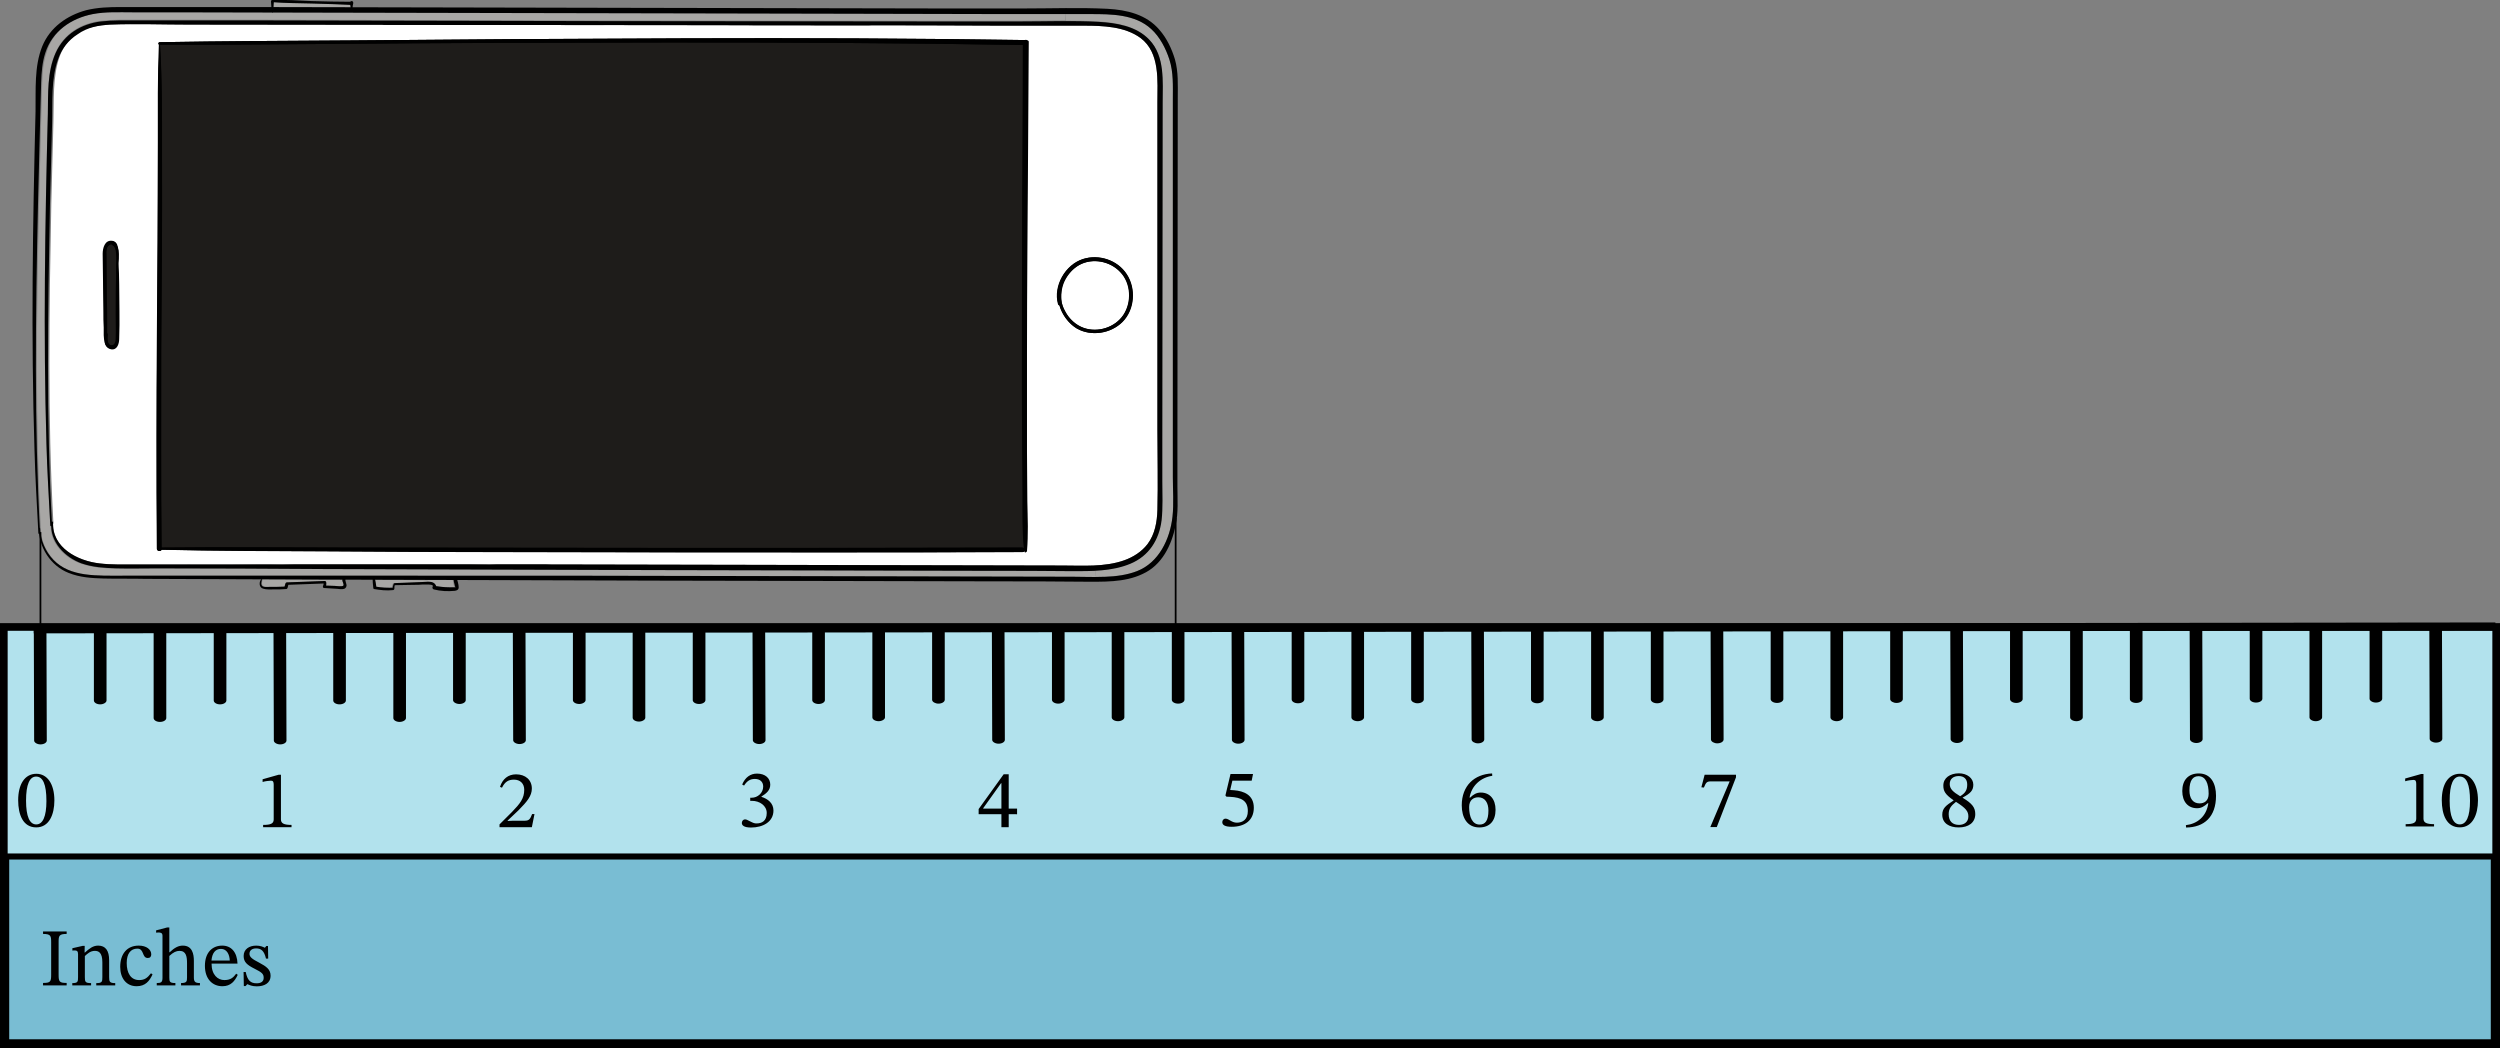<?xml version="1.0" encoding="UTF-8" standalone="no"?>
<svg
   xmlns:dc="http://purl.org/dc/elements/1.1/"
   xmlns:cc="http://creativecommons.org/ns#"
   xmlns:rdf="http://www.w3.org/1999/02/22-rdf-syntax-ns#"
   xmlns:svg="http://www.w3.org/2000/svg"
   xmlns="http://www.w3.org/2000/svg"
   xmlns:sodipodi="http://sodipodi.sourceforge.net/DTD/sodipodi-0.dtd"
   xmlns:inkscape="http://www.inkscape.org/namespaces/inkscape"
   width="453.045"
   height="189.99"
   viewBox="0 0 339.783 142.492"
   class="displayed_equation"
   version="1.1"
   id="svg87"
   sodipodi:docname="1.svg">
  <rect x="0" y="0" width="339.783" height="142.492" fill="#808080" stroke="none"/>
  <sodipodi:namedview
     pagecolor="#ffffff"
     bordercolor="#666666"
     borderopacity="1"
     objecttolerance="10"
     gridtolerance="10"
     guidetolerance="10"
     inkscape:pageopacity="0"
     inkscape:pageshadow="2"
     inkscape:window-width="640"
     inkscape:window-height="480"
     id="namedview89" />
  <defs
     id="defs17">
    <clipPath
       id="svg370194136847tikz_00001a">
      <path
         d="M 15.734,100 H 355.707 v 58.223 H 15.734 Z m 0,0"
         id="path2" />
    </clipPath>
    <clipPath
       id="svg370194136847tikz_00001b">
      <path
         d="m 16,100 h 339.707 v 33 H 16 Z m 0,0"
         id="path5" />
    </clipPath>
    <clipPath
       id="svg370194136847tikz_00001c">
      <path
         d="m 52,15.73 h 2 V 18 h -2 z m 0,0"
         id="path8" />
    </clipPath>
    <clipPath
       id="svg370194136847tikz_00001d">
      <path
         d="M 52,15.73 H 64 V 17 H 52 Z m 0,0"
         id="path11" />
    </clipPath>
    <clipPath
       id="svg370194136847tikz_00001e">
      <path
         d="m 63,15.73 h 1 V 18 h -1 z m 0,0"
         id="path14" />
    </clipPath>
  </defs>
  <path
     d="M 0.626,141.875 H 339.157 V 85.316 H 0.626 Z m 0,0"
     fill="#79bdd3"
     id="path19" />
  <g
     clip-path="url(#svg370194136847tikz_00001a)"
     id="g23"
     transform="translate(-15.831,-15.73)">
    <path
       d="M 164.57,163.545 H 3549.883 V 729.131 H 164.57 Z m 0,0"
       transform="matrix(0.1,0,0,-0.1,0,173.96)"
       fill="none"
       stroke-width="12.52"
       stroke="#000000"
       stroke-miterlimit="10"
       id="path21" />
  </g>
  <path
     d="M 0.626,116.41 H 339.157 V 85.316 H 0.626 Z m 0,0"
     fill="#b2e2ed"
     id="path25" />
  <g
     clip-path="url(#svg370194136847tikz_00001b)"
     id="g29"
     transform="translate(-15.831,-15.73)">
    <path
       d="M 164.57,418.194 H 3549.883 v 310.938 H 164.57 Z m 0,0"
       transform="matrix(0.1,0,0,-0.1,0,173.96)"
       fill="none"
       stroke-width="8.28"
       stroke="#000000"
       stroke-miterlimit="10"
       id="path27" />
  </g>
  <path
     d="m 323.774,84.742 v 10.223 c 0,0.285 -0.383,0.523 -0.859,0.523 -0.43,0 -0.859,-0.238 -0.859,-0.523 v -10.223 z m 8.121,0 0.047,15.668 c 0,0.289 -0.383,0.523 -0.859,0.523 -0.43,0 -0.859,-0.234 -0.859,-0.523 l -0.047,-15.668 z m -32.578,0.047 0.047,15.668 c 0,0.285 -0.383,0.527 -0.855,0.527 -0.434,0 -0.863,-0.242 -0.863,-0.527 l -0.047,-15.668 z m 8.168,-0.047 v 10.223 c 0,0.285 -0.383,0.523 -0.859,0.523 -0.477,0 -0.859,-0.238 -0.859,-0.523 v -10.223 z m -16.289,0.047 v 10.223 c 0,0.289 -0.383,0.527 -0.859,0.527 -0.477,0 -0.859,-0.238 -0.859,-0.527 v -10.223 z m -16.289,0 v 10.223 c 0,0.289 -0.43,0.527 -0.859,0.527 -0.477,0 -0.859,-0.238 -0.859,-0.527 v -10.223 z m -16.289,0 v 10.223 c 0,0.289 -0.379,0.527 -0.859,0.527 -0.43,0 -0.859,-0.238 -0.859,-0.527 v -10.223 z m 8.168,0 0.051,15.668 c 0,0.285 -0.383,0.527 -0.859,0.527 -0.43,0 -0.863,-0.242 -0.863,-0.527 l -0.047,-15.668 z m -32.574,0.051 0.047,15.664 c 0,0.289 -0.383,0.527 -0.859,0.527 -0.43,0 -0.859,-0.238 -0.859,-0.527 l -0.051,-15.664 z m 8.168,-0.051 v 10.223 c 0,0.289 -0.383,0.527 -0.859,0.527 -0.48,0 -0.863,-0.238 -0.863,-0.527 v -10.223 z m -16.289,0.051 v 10.219 c 0,0.289 -0.383,0.527 -0.859,0.527 -0.48,0 -0.863,-0.238 -0.863,-0.527 v -10.219 z m -16.289,0 v 10.219 c 0,0.289 -0.43,0.527 -0.859,0.527 -0.48,0 -0.859,-0.238 -0.859,-0.527 v -10.219 z m -16.289,0 v 10.219 c 0,0.289 -0.383,0.527 -0.859,0.527 -0.43,0 -0.859,-0.238 -0.859,-0.527 v -10.219 z m 8.168,0 0.047,15.664 c 0,0.289 -0.379,0.527 -0.859,0.527 -0.43,0 -0.859,-0.238 -0.859,-0.527 l -0.047,-15.664 z m -32.578,0.047 0.047,15.668 c 0,0.285 -0.383,0.523 -0.859,0.523 -0.43,0 -0.859,-0.238 -0.859,-0.523 l -0.047,-15.668 z m 8.168,-0.047 v 10.219 c 0,0.289 -0.379,0.527 -0.859,0.527 -0.477,0 -0.859,-0.238 -0.859,-0.527 v -10.219 z m -16.289,0.047 v 10.219 c 0,0.289 -0.383,0.527 -0.859,0.527 -0.477,0 -0.859,-0.238 -0.859,-0.527 v -10.219 z m -8.168,0 v 12.609 c 0,0.285 -0.43,0.523 -0.859,0.523 -0.477,0 -0.859,-0.238 -0.859,-0.523 v -12.609 z m 32.578,0 v 12.609 c 0,0.285 -0.43,0.523 -0.859,0.523 -0.477,0 -0.859,-0.238 -0.859,-0.523 v -12.609 z m 32.578,0 v 12.609 c 0,0.285 -0.43,0.523 -0.859,0.523 -0.48,0 -0.859,-0.238 -0.859,-0.523 v -12.609 z m 32.531,0 v 12.609 c 0,0.285 -0.434,0.523 -0.863,0.523 -0.477,0 -0.859,-0.238 -0.859,-0.523 v -12.609 z m 32.574,0 v 12.609 c 0,0.285 -0.43,0.523 -0.859,0.523 -0.477,0 -0.859,-0.238 -0.859,-0.523 v -12.609 z m 32.531,0 v 12.609 c 0,0.285 -0.43,0.523 -0.859,0.523 -0.477,0 -0.859,-0.238 -0.859,-0.523 v -12.609 z m -170.914,0 v 10.219 c 0,0.289 -0.43,0.527 -0.859,0.527 -0.477,0 -0.859,-0.238 -0.859,-0.527 v -10.219 z m -16.289,0 v 10.219 c 0,0.289 -0.383,0.527 -0.859,0.527 -0.43,0 -0.859,-0.238 -0.859,-0.527 v -10.219 z m 8.121,0 0.047,15.668 c 0,0.285 -0.383,0.523 -0.855,0.523 -0.434,0 -0.863,-0.238 -0.863,-0.523 l -0.047,-15.668 z m -32.531,0.047 0.051,15.668 c 0,0.285 -0.383,0.523 -0.859,0.523 -0.43,0 -0.863,-0.238 -0.863,-0.523 l -0.047,-15.668 z m 16.289,-0.047 v 12.609 c 0,0.285 -0.43,0.523 -0.859,0.523 -0.477,0 -0.859,-0.238 -0.859,-0.523 v -12.609 z m -8.168,0.047 v 10.223 c 0,0.285 -0.383,0.523 -0.855,0.523 -0.48,0 -0.863,-0.238 -0.863,-0.523 v -10.223 z m -16.238,0 v 10.223 c 0,0.285 -0.383,0.523 -0.863,0.523 -0.477,0 -0.859,-0.238 -0.859,-0.523 v -10.223 z m -8.172,0 v 12.609 c 0,0.289 -0.43,0.527 -0.859,0.527 -0.477,0 -0.859,-0.238 -0.859,-0.527 v -12.609 z m -8.117,0 v 10.223 c 0,0.285 -0.43,0.523 -0.859,0.523 -0.48,0 -0.863,-0.238 -0.863,-0.523 v -10.223 z m -16.289,0 v 10.223 c 0,0.285 -0.383,0.523 -0.859,0.523 -0.43,0 -0.863,-0.238 -0.863,-0.523 v -10.223 z m 8.121,0 0.047,15.668 c 0,0.285 -0.383,0.523 -0.859,0.523 -0.43,0 -0.859,-0.238 -0.859,-0.523 l -0.051,-15.668 z m -32.531,0.047 0.047,15.668 c 0,0.285 -0.379,0.523 -0.859,0.523 -0.43,0 -0.859,-0.238 -0.859,-0.523 l -0.047,-15.668 z m -32.578,0 0.047,15.668 c 0,0.285 -0.383,0.523 -0.859,0.523 -0.43,0 -0.859,-0.238 -0.859,-0.523 l -0.047,-15.668 z m 48.867,0 v 12.609 c 0,0.289 -0.43,0.527 -0.859,0.527 -0.48,0 -0.859,-0.238 -0.859,-0.527 v -12.609 z m -8.168,0 v 10.223 c 0,0.285 -0.383,0.527 -0.859,0.527 -0.48,0 -0.859,-0.242 -0.859,-0.527 v -10.223 z m -16.242,0 v 10.223 c 0,0.285 -0.383,0.527 -0.859,0.527 -0.477,0 -0.859,-0.242 -0.859,-0.527 v -10.223 z m -8.168,0 v 12.609 c 0,0.289 -0.383,0.527 -0.859,0.527 -0.477,0 -0.859,-0.238 -0.859,-0.527 v -12.609 z m -8.121,0 v 10.223 c 0,0.285 -0.43,0.527 -0.859,0.527 -0.477,0 -0.859,-0.242 -0.859,-0.527 v -10.223 z m 0,0"
     id="path31" />
  <path
     d="M 4.591,85.027 339.157,84.598 v 1.098 L 4.591,86.082 Z M 52.263,3.25 c -0.336,0.094 -0.621,0.285 -0.766,0.574 -0.145,0 -0.285,0 -0.43,0 -1.816,0.047 -3.582,0.145 -5.398,0.188 -0.906,-0.043 -1.859,-0.043 -2.723,-0.043 -0.379,0 -0.762,0.141 -1.004,0.43 -1.957,0.094 -3.867,0.188 -5.828,0.285 -1.145,-0.047 -2.289,-0.047 -3.387,-0.047 -0.098,-0.051 -0.238,-0.051 -0.383,-0.051 -2.055,-0.047 -4.016,0.051 -6.07,0.145 -1,0.047 -2.004,0.047 -3.008,0.047 -0.285,-0.285 -0.621,-0.477 -1.051,-0.57 -0.523,-0.051 -1.004,0.094 -1.383,0.43 -0.098,0.047 -0.145,0.047 -0.195,0.094 -0.094,0 -0.238,0 -0.332,0 -1.383,0 -1.578,1.957 -0.527,2.391 0,0.141 0.047,0.238 0.047,0.379 0,0.098 0.051,0.191 0.051,0.242 0.047,0.332 0,-0.051 0,-0.051 0.047,0.145 0.047,0.477 0.047,0.668 0.047,0.383 0.047,0.812 0.047,1.195 0,0.047 0,0.047 0,0.098 -0.094,0.285 -0.094,0.621 0,0.906 0,0.859 -0.047,1.672 -0.047,2.531 -0.047,3.246 -0.191,6.543 -0.285,9.793 0,0.094 0,0.238 0,0.332 -0.145,1.242 -0.242,2.535 -0.289,3.773 -0.094,2.152 -0.191,4.301 -0.238,6.453 -0.094,4.344 0,8.691 0.047,13.039 0,1.195 0.051,2.387 0.098,3.582 0,0.621 0.047,1.195 0.094,1.816 0.047,0.668 -0.047,1.336 0.242,1.957 0.094,0.191 0.188,0.383 0.332,0.574 -0.047,1.242 -0.098,2.484 -0.098,3.773 -0.047,0.145 -0.094,0.332 -0.141,0.523 -0.094,0.48 -0.145,0.91 -0.191,1.387 -0.145,1.387 -0.145,2.816 -0.145,4.203 0.047,2.965 -0.094,5.922 0.383,8.836 0,0.098 0.047,0.191 0.094,0.289 0,0.094 -0.047,0.141 -0.047,0.141 -0.047,0.145 -0.094,0.336 -0.141,0.48 -0.191,0.668 0.094,1.527 0.762,1.859 0.527,0.289 1.051,0.289 1.672,0.289 0.574,0 1.102,0 1.676,0 0.141,0 0.332,0 0.473,0 0.098,0.094 0.195,0.145 0.289,0.191 0.43,0.191 0.812,0.332 1.289,0.289 0.145,0 0.336,-0.051 0.477,-0.051 0.051,0 0.051,0 0.051,0 0.141,0 0.285,0 0.336,0 0.617,0 1.242,0 1.812,0 1.242,0 2.484,0 3.68,0.051 2.102,0.043 4.156,0.094 6.207,0 0.668,0.043 1.34,0.094 2.008,0.141 2.387,0.145 4.727,0.285 7.164,0.383 4.73,0.145 9.508,0 14.238,-0.285 1.289,-0.098 2.578,-0.145 3.867,-0.195 0.238,0 0.527,0 0.762,-0.043 0.051,0 0.098,0 0.145,0 0.859,0.094 1.723,0.238 2.535,0.238 0.379,0 0.809,0.047 1.191,0 0.383,-0.098 0.48,-0.098 0.285,-0.051 0.098,0 0.195,0 0.289,0 0.191,0 0.336,0 0.523,0 0.719,0 1.48,0 2.199,0 0.715,-0.047 1.574,-0.238 2.34,-0.383 0.145,-0.047 0.238,-0.047 0.383,-0.094 0.332,0 0.715,-0.047 1.051,-0.098 0.145,0.098 0.379,0.191 0.574,0.191 0.574,0.145 1.191,0.051 1.812,0.051 1.434,0 2.773,-0.098 4.16,-0.242 0.141,0.051 0.332,0.098 0.523,0.098 0.379,0 0.812,0.094 1.387,0.145 0.57,0.047 1.098,0 1.672,0 0.285,0 0.57,0 0.855,0 0.289,0.094 0.574,0.094 0.91,0 0.047,0 0.094,0 0.145,0 0.141,0 0.234,0 0.379,0 0.051,0 0.098,0 0.191,0 0.289,0 0.527,0 0.812,0 0.145,0 0.289,0 0.43,-0.051 0.43,-0.047 0.812,-0.047 1.242,-0.094 0.668,-0.047 1.336,-0.098 1.961,-0.098 0.094,0.051 0.188,0.098 0.332,0.098 0.621,0.094 1.148,0 1.766,0 0.625,0 1.293,0 1.914,0 0.621,0 1.242,0 1.816,0 0.141,0.094 0.285,0.145 0.426,0.238 0.336,0.094 0.672,0.094 1.004,0.094 0.238,0 0.48,-0.043 0.719,-0.094 0.145,-0.047 0.191,-0.047 0.191,-0.047 0.332,-0.047 0.715,0 1,0 0.383,0 0.766,0 1.148,-0.047 0.953,-0.051 1.863,-0.051 2.723,-0.242 0.574,0.098 1.195,0.098 1.766,0.145 1.055,0.098 2.152,0.145 3.156,0.145 0.859,0 1.715,0 2.531,0 0.191,0.047 0.383,0.098 0.57,0.098 0.238,-0.051 0.527,-0.051 0.766,-0.098 0.574,0 1.145,0 1.719,-0.047 1.625,0 3.199,0.188 4.824,0.188 1.293,0 2.531,0 3.773,-0.043 1.051,-0.051 2.105,-0.051 3.105,-0.195 1.77,-0.047 3.488,-0.047 5.254,-0.141 0.098,0 0.191,0.047 0.289,0.047 0.094,0 0.191,0 0.238,0 1.195,0 2.387,0.145 3.535,-0.047 0.191,-0.051 0.336,-0.098 0.523,-0.238 0.383,-0.051 0.812,-0.051 1.195,-0.098 0.812,-0.047 1.48,-0.621 1.48,-1.48 0,-0.812 -0.668,-1.527 -1.48,-1.48 -0.047,0 -0.047,0 -0.098,0 0.051,-0.191 0.051,-0.383 0.051,-0.574 0.285,-0.191 0.523,-0.477 0.621,-0.906 0.332,-1.816 0.57,-3.68 0.668,-5.59 0.047,-0.859 0.047,-1.672 0.094,-2.531 0,-0.047 0.098,-0.574 0.051,-0.621 0,0.047 -0.051,0.383 0,0.047 0.047,-0.191 0.047,-0.332 0.047,-0.523 0.047,-0.527 -0.047,-1.102 -0.336,-1.578 0,-0.047 -0.047,-0.047 -0.047,-0.094 0.047,-0.766 0.047,-1.48 0.094,-2.246 0.051,-2.199 0.098,-4.441 0.098,-6.641 0,-0.332 0.047,-0.668 0.047,-0.953 0,-0.098 0,-0.145 0,-0.242 0,-0.617 0,-1.242 0,-1.812 0.098,-6.926 1.051,-13.805 1.34,-20.73 0.047,-1.004 0.094,-2.055 0.094,-3.059 0,-0.098 0,-0.238 0,-0.383 v -0.094 c 0.094,-0.289 0.094,-0.574 0.094,-0.859 -0.047,-0.719 -0.332,-1.34 -0.855,-1.816 -0.289,-0.285 -0.672,-0.43 -1.004,-0.477 0.047,-1.004 0.094,-2.008 0.141,-3.012 0.047,-1.719 0.047,-3.438 0.098,-5.16 0.047,-1.859 0.094,-3.676 -0.145,-5.492 0,-0.141 -0.047,-0.285 -0.047,-0.43 v -0.047 c 0.477,-0.191 0.859,-0.668 0.957,-1.195 0.094,-0.715 -0.336,-1.383 -1.055,-1.574 -0.43,-0.145 -0.859,-0.191 -1.289,-0.191 -0.383,-0.242 -0.812,-0.336 -1.289,-0.383 -0.047,0 -0.098,0 -0.191,-0.047 -0.191,-0.051 -0.43,-0.051 -0.621,-0.098 -0.383,-0.047 -0.812,-0.047 -1.191,0.098 -0.148,0.047 -0.289,0.094 -0.383,0.145 -0.098,0 -0.191,-0.051 -0.289,-0.051 -0.383,0 -0.812,0 -1.191,0 -0.625,0 -1.242,-0.047 -1.816,-0.047 -2.82,-0.047 -5.684,0 -8.504,0 -0.285,0 -0.523,0.098 -0.762,0.238 -1.719,-0.098 -3.395,-0.141 -5.113,-0.191 -0.285,-0.332 -0.766,-0.574 -1.242,-0.574 -0.766,0.051 -1.527,0.051 -2.293,0 -0.285,-0.047 -0.57,-0.047 -0.859,-0.047 -0.715,0 -1.434,-0.047 -2.148,-0.047 -1.719,0 -3.344,0.047 -5.062,0.047 -0.527,0 -1.055,0 -1.578,0 -1.289,-0.047 -2.531,-0.094 -3.773,-0.141 -0.191,0 -0.383,0.047 -0.523,0.094 -0.859,-0.047 -1.816,-0.047 -2.582,0.285 -0.332,0.145 -0.621,0.336 -0.859,0.621 -0.145,0 -0.289,0 -0.43,0 -0.191,0 -0.336,0 -0.527,0 -2.055,-0.145 -4.059,-0.238 -6.113,-0.332 -2.867,-0.145 -5.781,-0.191 -8.598,-0.191 -0.145,-0.098 -0.285,-0.191 -0.43,-0.238 -1.004,-0.289 -2.246,-0.051 -3.25,0 -0.812,0.047 -1.625,0.094 -2.484,0.094 C 71.704,3.395 67.165,3.25 62.677,3.203 c -1.816,0 -3.535,-0.047 -5.301,-0.145 -0.91,-0.047 -1.77,-0.047 -2.676,-0.094 -1.004,0.238 -1.723,0.141 -2.438,0.285 z M 21.692,4.445 c -0.098,0 -0.191,0 -0.289,0.047 0.289,-0.047 0.48,-0.047 0.289,-0.047 z M 140.681,70.461 c 0,-0.051 0,-0.098 -0.047,-0.145 0.094,0.191 0.047,0.191 0.047,0.145 z M 75.333,6.977 c 0.527,0 1.051,-0.051 1.578,-0.051 0.668,0.48 1.621,0.434 2.438,0.48 0.855,0.047 1.719,0.047 2.578,0.094 3.918,0.191 7.832,0.383 11.703,0.336 0.285,0 0.621,0 0.906,-0.047 0.289,0 0.574,0 0.859,0 3.25,0.094 6.547,0 9.746,-0.047 0.859,0 1.766,0 2.629,0 0.379,0 0.715,0 1.098,0 0.047,0 0.094,0 0.145,0 0.477,0.047 0.953,0.141 1.574,0.141 0.43,0 0.812,-0.191 1.051,-0.477 1.578,0.047 3.105,0.047 4.68,0.047 2.773,0.047 5.637,0.145 8.41,-0.145 0.188,0 0.336,-0.047 0.477,-0.094 1.051,0 2.055,0 3.059,0.047 2.242,0 4.441,-0.047 6.734,-0.191 0.617,0.051 1.289,0.051 1.91,0.098 0.383,0.047 0.766,0.047 1.148,0.094 0,1.004 -0.145,1.961 -0.242,2.961 0,0.051 0,0.051 0,0.051 0,0.047 0,0.094 0,0.191 0,0.141 -0.047,0.285 -0.047,0.426 -0.047,0.387 -0.094,0.816 -0.145,1.195 -0.094,0.621 -0.141,1.242 -0.141,1.91 0,0.574 0.047,1.148 0.141,1.723 -0.141,1.621 -0.238,3.246 -0.238,4.871 -0.191,5.59 -0.141,11.129 -0.141,16.719 0,0.336 0,0.719 0,1.051 0,0.289 -0.051,0.574 -0.051,0.859 -0.188,3.297 -0.336,6.594 -0.477,9.887 -0.094,1.77 -0.332,3.535 -0.383,5.305 0,0.289 0.051,0.523 0.191,0.762 0,0.48 -0.047,0.957 -0.047,1.434 0,0.383 -0.047,0.766 -0.047,1.195 0,0.145 0,0.238 -0.047,0.383 0,0.047 0,0.145 0,0.191 -0.145,0.859 -0.242,1.672 -0.051,2.578 0.145,0.621 0.766,1.148 1.434,1.195 -0.047,1.004 -0.047,2.055 -0.047,3.059 0,0.332 0.141,0.715 0.336,0.953 0,0.336 0,0.715 0,1.051 0,0.051 0,0.051 0,0.098 -0.336,0.285 -0.527,0.715 -0.574,1.191 -0.098,0.906 -0.145,1.816 -0.191,2.723 0,0.336 0,0.668 0,1.004 -0.238,0.289 -0.383,0.621 -0.383,1.004 0,0 0,0 0,0.047 -0.477,0 -0.957,0.098 -1.48,0.145 -0.48,0 -0.953,0.047 -1.48,0.047 -0.238,0 -0.527,0 -0.766,0 -0.285,0 -0.523,0 -0.812,0.047 -0.715,0 -1.383,0 -2.102,0.047 -0.191,-0.094 -0.379,-0.141 -0.621,-0.141 -1.625,0.047 -3.246,0 -4.871,0.191 -0.191,0 -0.383,0.047 -0.574,0.145 -0.668,0 -1.383,0 -2.051,0 -1.199,0 -2.391,-0.098 -3.539,-0.145 -0.188,-0.051 -0.332,-0.098 -0.523,-0.145 -0.906,-0.094 -1.816,-0.047 -2.676,0.094 -0.098,0 -0.191,0 -0.285,0 -0.953,0 -1.961,0 -2.867,0 -0.906,0 -1.863,-0.047 -2.77,-0.141 -0.191,0 -0.383,-0.047 -0.574,-0.047 -0.191,-0.145 -0.383,-0.289 -0.621,-0.383 -0.812,-0.289 -1.719,-0.098 -2.484,0.285 -0.094,0.047 -0.145,0.098 -0.238,0.145 -0.477,0.047 -0.957,0.047 -1.434,0.047 -0.523,0 -1.004,0 -1.527,0.047 -0.191,-0.094 -0.43,-0.141 -0.719,-0.141 -1.242,0 -2.484,0 -3.727,0 -0.617,0 -1.191,0 -1.812,0 0,0 0,0 -0.047,0 -0.191,-0.098 -0.43,-0.145 -0.668,-0.145 -1.293,0 -2.582,0.094 -3.824,0.145 -0.574,0.047 -1.191,0.094 -1.766,0.141 -0.48,0 -0.957,-0.047 -1.434,0 -0.527,0 -1.004,0 -1.531,0 -0.047,0 -0.141,0 -0.188,0 -0.289,-0.332 -0.719,-0.523 -1.148,-0.477 -0.621,0.047 -1.191,0.145 -1.816,0.238 -0.238,-0.145 -0.523,-0.285 -0.855,-0.285 -1.055,0 -2.105,0.191 -3.109,0.285 -0.762,0.047 -1.527,0.047 -2.289,0 -0.242,-0.047 -0.43,-0.047 -0.672,-0.047 -0.047,0 -0.047,0 -0.094,0 -2.102,-0.145 -4.156,-0.285 -6.258,-0.383 -4.203,-0.285 -8.406,-0.715 -12.66,-0.906 -1.191,-0.051 -2.387,-0.098 -3.535,-0.098 -1.242,0 -2.531,0.047 -3.629,0.574 -0.238,0.098 -0.43,0.285 -0.574,0.527 -0.191,0 -0.379,-0.051 -0.574,-0.051 -1.812,-0.141 -3.582,-0.285 -5.395,-0.094 -1.004,0.094 -1.961,0.238 -2.914,0.238 -0.574,0 -1.148,-0.047 -1.719,0 -0.527,0 -1.055,0.047 -1.625,0 -0.098,0 -0.242,0 -0.336,0 -0.43,-0.336 -1.004,-0.43 -1.48,-0.285 -0.238,0.094 -0.43,0.191 -0.574,0.285 -0.047,0 -0.047,0 -0.094,0 -0.812,0 -1.719,0 -2.484,0.285 -0.191,0.051 -0.383,0.145 -0.527,0.289 -1,-0.051 -2.004,-0.051 -2.957,-0.051 -0.77,0 -1.484,0 -2.246,0 -0.098,0 -0.191,0 -0.289,0 -0.766,-0.57 -2.004,-0.477 -2.863,-0.477 -0.43,0 -0.863,0 -1.293,0 0,-0.094 0,-0.191 0,-0.285 0.051,-0.715 0.051,-1.387 0.098,-2.102 0.047,-1.434 0.094,-2.82 0.145,-4.25 0.047,-1.387 0.047,-2.82 0.047,-4.207 0,-0.715 0,-1.383 0,-2.102 0,-0.812 0.047,-1.527 -0.289,-2.293 0.051,-2.051 0.145,-4.156 0.191,-6.207 0.238,-7.07 0.621,-14.188 0.477,-21.258 -0.047,-1.957 -0.047,-3.918 -0.094,-5.875 0,-0.668 -0.047,-1.387 -0.047,-2.055 0,-0.766 -0.098,-1.672 -0.621,-2.293 0.047,-1.289 0.094,-2.531 0.145,-3.824 0.047,-1.715 0.094,-3.484 0.141,-5.203 0,-0.289 0,-0.527 0,-0.812 0.191,-0.719 0.336,-1.387 0.383,-2.152 0,-0.238 0,-0.477 0.047,-0.715 0.574,0.047 1.102,0.047 1.672,0.047 0.238,0.145 0.48,0.242 0.766,0.242 0.383,-0.051 0.766,-0.051 1.195,-0.098 0.43,0 0.859,0 1.242,0 1.098,0 2.195,0 3.199,0 1.625,0 3.199,-0.047 4.824,-0.094 0.715,0 1.434,0 2.152,0.047 0.809,0 1.668,0.047 2.48,0.047 0.336,0 0.621,-0.094 0.859,-0.285 1.914,-0.098 3.773,-0.238 5.734,-0.336 0.953,0.047 1.863,0.047 2.77,0.047 2.578,0 5.109,0 7.691,0 2.578,0 5.109,-0.047 7.641,-0.094 3.25,0 6.402,0.094 9.602,0 z m 0,0"
     id="path33" />
  <path
     d="m 143.739,35.637 c -0.383,0.715 -0.766,1.625 -0.91,2.438 -0.094,0.715 -0.094,1.383 0,2.051 -0.145,0.863 0,1.723 0.48,2.535 0.812,1.383 1.957,2.578 3.391,3.246 1.48,0.668 3.199,1.148 4.777,0.527 0.668,-0.285 1.289,-0.672 1.719,-1.242 0,0 0.047,0 0.047,-0.047 0.574,-0.289 0.859,-0.957 0.812,-1.578 0.238,-0.574 0.477,-1.242 0.621,-1.816 0.43,-2.004 -0.238,-4.059 -1.336,-5.781 -0.574,-0.855 -1.195,-1.621 -2.105,-2.145 -0.855,-0.48 -1.859,-0.719 -2.816,-0.816 -1.77,-0.094 -3.773,1.004 -4.68,2.629 z m 5.781,1 c 0.043,0 0.094,0.051 0.094,0.051 0.141,0.051 0.238,0.145 0.379,0.238 0.051,0.047 0.145,0.098 0.195,0.191 0.047,0.047 0.094,0.145 0.141,0.191 0.094,0.145 0.191,0.285 0.289,0.383 0.191,0.289 0.379,0.621 0.57,0.957 0.047,0.094 0.098,0.141 0.098,0.234 0.145,0.289 0,0 0,-0.047 0.094,0.098 0.145,0.383 0.191,0.48 0.047,0.141 0.094,0.332 0.141,0.477 0,0.094 0.047,0.141 0.047,0.238 0,0 0,0 0,0.047 v 0.047 c 0,0.195 0,0.336 0,0.527 0,0 0,0.098 0,0.141 v 0.051 c -0.094,0.383 -0.188,0.715 -0.332,1.051 -0.047,0.141 -0.098,0.285 -0.145,0.43 -0.047,0 -0.094,0.047 -0.094,0.047 -0.145,0.047 -0.332,0.098 -0.477,0.145 -0.145,0.047 -0.48,0.047 -0.625,0.094 -0.047,0 -0.141,0 -0.188,0 -0.145,0 -0.242,0 -0.383,0 -0.145,0 -0.238,0 -0.383,0 -0.047,0 -0.145,0 -0.191,0 -0.047,0 -0.383,-0.047 -0.094,0 0.332,0.051 -0.191,-0.047 -0.238,-0.047 -0.145,-0.047 -0.289,-0.047 -0.383,-0.094 0,0 -0.051,0 -0.098,-0.051 0.047,0 -0.094,-0.047 -0.141,-0.047 0,0 -0.051,0 -0.051,-0.047 -0.238,-0.191 -0.477,-0.383 -0.668,-0.621 -0.047,-0.047 -0.098,-0.145 -0.191,-0.191 0,0 0,0 -0.047,-0.047 -0.047,-0.047 -0.098,-0.098 -0.098,-0.098 -0.047,-0.094 -0.094,-0.191 -0.191,-0.285 -0.043,-0.047 -0.141,-0.191 -0.188,-0.289 0,0 0,-0.043 0,-0.094 -0.051,-0.094 -0.051,-0.141 -0.098,-0.238 -0.141,-0.383 -0.238,-0.766 -0.285,-1.145 0,0 0,-0.098 -0.047,-0.145 0,0.094 0,0.191 0,0 0,-0.051 0,-0.094 0,-0.094 0,0 0,0.043 0,0.094 0,-0.145 0,-0.289 0,-0.477 v 0.047 c 0,0 0,-0.047 0,-0.094 0,-0.145 0,-0.098 0,-0.051 0,-0.047 0,-0.094 0,-0.094 0.047,-0.191 0.094,-0.336 0.141,-0.477 0.051,-0.145 0.098,-0.289 0.191,-0.434 v -0.047 c 0,0 0,-0.047 0.047,-0.047 0.051,-0.145 0.145,-0.289 0.195,-0.383 0,-0.047 0.043,-0.047 0.043,-0.094 0.051,-0.051 0.098,-0.145 0.191,-0.191 0,0 0.051,0 0.098,-0.047 0.047,-0.047 0.141,-0.098 0.191,-0.148 0.094,-0.047 0.238,-0.141 0.336,-0.188 0.094,0 0.238,-0.098 0.285,-0.098 0.047,0 0.094,0 0.145,-0.047 0.094,0 0.238,0 0.332,0 0.094,0 0.145,0 0.238,0 0.051,0 0.098,0 0.098,0 0.141,0.047 0.285,0.098 0.332,0.098 0.289,0.141 0.43,0.188 0.625,0.234 z M 15.481,27.898 c -0.91,0.047 -1.672,0.719 -1.672,1.672 0,0.906 0,1.812 0,2.723 -0.098,0.145 -0.145,0.289 -0.191,0.43 -0.047,0.145 -0.047,0.332 -0.094,0.477 -0.289,0.289 -0.48,0.719 -0.527,1.148 -0.047,0.523 -0.047,1.051 -0.047,1.574 -0.098,0.383 -0.145,0.816 -0.191,1.195 -0.383,2.723 0,5.492 0.238,8.168 0.145,1.387 0.238,2.867 1.051,4.059 0.523,0.816 1.578,0.957 2.293,0.289 1.004,-0.906 1.051,-2.387 1.051,-3.629 0.047,-1.434 -0.047,-2.867 -0.145,-4.348 -0.047,-0.574 -0.047,-1.148 -0.094,-1.77 0,-0.523 0,-1.051 0,-1.574 0,-2.914 0,-5.875 0,-8.789 0,-0.859 -0.766,-1.672 -1.672,-1.625 z m 0,0"
     id="path35" />
  <path
     d="m 144.79,1.914 c 1.145,0 2.34,0 3.438,0 2.77,0 6.066,0 8.262,2.055 1.148,1.047 1.961,2.625 2.441,4.105 0.57,1.766 0.473,3.582 0.473,5.398 0,3.773 0,7.547 0,11.32 0,7.645 0,15.332 0,22.977 0,3.727 0,7.453 0,11.18 0,1.957 0,3.914 0,5.871 0,1.77 0.145,3.633 -0.047,5.398 -0.332,3.059 -1.863,6.258 -4.824,7.406 -1.766,0.668 -3.676,0.762 -5.586,0.762 l -0.051,-0.859 c 1.625,-0.094 3.203,-0.332 4.684,-0.953 2.531,-1.051 3.914,-3.25 4.25,-5.926 0.191,-1.719 0.098,-3.531 0.098,-5.254 0,-1.859 0,-3.727 0,-5.586 0,-15.289 0.047,-30.574 0.047,-45.906 0,-2.867 0.332,-6.305 -1.816,-8.551 -1.766,-1.863 -4.492,-2.293 -6.926,-2.438 -1.48,-0.094 -2.914,-0.094 -4.395,-0.094 z m 0,0"
     fill="#a8a7a5"
     id="path37" />
  <path
     d="m 146.649,36.02 c 1.816,-1.004 4.207,-0.523 5.59,0.953 1.48,1.531 1.578,4.109 0.43,5.828 -1.145,1.719 -3.484,2.438 -5.395,1.77 -1.102,-0.383 -2.008,-1.242 -2.535,-2.246 -0.285,-0.527 -0.43,-1.098 -0.523,-1.672 -0.051,-0.859 0.047,-1.672 0.43,-2.484 0.477,-0.906 1.145,-1.672 2.004,-2.148 z m 0,0"
     fill="#ffffff"
     id="path39" />
  <path
     d="m 37.216,0.289 c 1.719,0.141 3.438,0.094 5.207,0.141 1.766,0.051 3.438,0.098 5.207,0.191 0,0.145 0.047,0.242 0.047,0.383 -3.488,0 -6.977,0 -10.461,0 -0.047,-0.238 -0.047,-0.477 5e-6,-0.715 z m 23.789,79.535 c -0.621,0 -1.242,-0.098 -1.863,-0.145 -0.047,-0.191 -0.191,-0.383 -0.383,-0.48 -0.191,-0.094 -0.43,-0.141 -0.668,-0.141 v -0.238 c 1.145,0 2.293,0 3.438,0 0.047,0.238 0.098,0.477 0.145,0.715 0,0.094 0.047,0.145 0.098,0.238 -0.098,0 -0.195,0 -0.289,0 -0.191,0.051 -0.336,0.051 -0.477,0.051 z m 0,0"
     fill="#a8a7a5"
     id="path41" />
  <path
     d="m 53.407,79.297 c -0.094,0.191 -0.145,0.383 -0.145,0.574 -0.762,0 -1.477,0 -2.242,-0.098 -0.047,-0.332 -0.098,-0.668 -0.141,-0.953 2.434,0 4.82,0 7.258,0.047 v 0.238 c -0.285,0 -0.621,0.047 -0.906,0.047 -1.242,0.047 -2.484,0.098 -3.68,0.145 -0.047,-0.047 -0.145,-0.047 -0.145,0 z m -6.879,-0.43 c 0,0.191 0.238,0.523 0.145,0.715 -0.145,0.191 -1.004,0.047 -1.191,0.047 -0.387,0 -0.766,-0.047 -1.195,-0.047 0.047,-0.141 0.047,-0.285 0.047,-0.43 0,-0.094 -0.094,-0.191 -0.191,-0.191 v -0.191 c 0.766,0 1.578,0 2.34,0 0.047,0.051 0.047,0.051 0.047,0.098 z m 0,0"
     fill="#a8a7a5"
     id="path43" />
  <path
     d="m 36.688,79.727 c -0.285,0 -0.953,0.098 -1.051,-0.285 -0.094,-0.242 0.051,-0.48 0.051,-0.719 2.48,0 4.918,0 7.402,0.047 0.383,0 0.762,0 1.148,0 v 0.191 c -1.723,0.051 -3.441,0.145 -5.16,0.191 -0.094,0 -0.145,0.047 -0.191,0.145 -0.047,0.145 -0.098,0.285 -0.145,0.43 -0.668,0 -1.383,0 -2.055,0 z m 0,0"
     fill="#a8a7a5"
     id="path45" />
  <path
     d="m 14.813,33.344 c 0.141,-0.094 0.238,-0.145 0.383,-0.145 0,0.051 0.047,0.051 0.094,0.098 0.574,0.285 0.523,1.145 0.574,1.672 0.047,0.668 -0.051,1.336 0,2.004 -0.098,1.91 -0.051,3.82 -0.051,5.781 0,1.098 0.051,2.246 0,3.344 0,0.336 -0.094,0.957 -0.57,0.906 -0.719,-0.047 -0.621,-1.051 -0.574,-1.527 0,-0.094 -0.047,-0.145 -0.098,-0.191 v -0.047 c 0,-0.523 0,-1.051 0,-1.574 0,-1.004 0,-2.008 -0.047,-3.012 0,-2.004 -0.047,-4.016 -0.047,-6.066 -0.047,-0.43 -0.047,-0.957 0.336,-1.242 z m 0,0"
     fill="#1e1c1a"
     id="path47" />
  <path
     d="m 44.095,77.34 c 15.047,0.047 30.043,0.094 45.141,0.141 15.094,0.047 30.043,0.047 45.141,0.098 3.727,0 7.5,0 11.273,0.047 1.098,0 2.195,0 3.246,-0.047 l 0.051,0.859 c -1.051,0 -2.152,-0.051 -3.105,-0.051 -14.906,-0.047 -29.855,-0.047 -44.809,-0.094 -13.09,-0.047 -26.082,-0.047 -39.168,-0.047 -1.863,0 -3.633,0 -5.492,0 -1.867,0 -3.68,0 -5.543,0 -1.289,0 -2.625,0 -3.867,0 -4.445,0 -8.887,0 -13.328,0 -3.727,0 -7.5,0 -11.227,0 -1.91,0 -3.773,0 -5.684,0 -1.723,0 -3.441,0.047 -5.16,-0.191 C 9.942,77.816 8.458,77.289 7.314,76.098 6.403,75.094 5.786,73.852 5.591,72.563 V 72.516 C 4.782,57.656 4.974,42.754 5.306,27.898 c 0.098,-3.773 0.191,-7.547 0.285,-11.32 0.051,-1.77 0.098,-3.582 0.145,-5.352 0.051,-1.336 0.145,-2.723 0.574,-4.012 0.812,-3.008 3.391,-4.73 6.305,-5.301 1.77,-0.336 3.582,-0.242 5.352,-0.242 1.859,0 3.676,0 5.539,0 4.492,0 8.984,0 13.473,0 3.582,0 7.164,0 10.746,0 7.07,0 14.094,0 21.16,0.051 15.098,0.047 30.238,0.047 45.383,0.094 7.547,0 14.996,0.047 22.547,0.047 2.672,0 5.301,0 7.977,0 v 0.91 c -2.105,0 -4.156,0.047 -6.258,0.047 -3.82,0 -7.645,0 -11.465,0 -15.141,0 -30.285,-0.047 -45.426,-0.047 C 66.399,2.723 51.161,2.723 35.876,2.676 c -3.82,0 -7.641,0 -11.461,0 -1.91,0 -3.82,0 -5.734,0 -1.672,0 -3.297,-0.047 -4.969,0.145 -2.672,0.336 -5.012,1.719 -6.16,4.301 -1.148,2.578 -1.004,5.539 -1.051,8.309 -0.383,14.953 -0.621,29.855 -0.191,44.809 0.094,3.676 0.336,7.402 0.523,11.082 0,0.047 0,0.047 0.051,0.094 -0.051,2.484 1.957,4.445 4.156,5.207 1.527,0.523 3.055,0.621 4.68,0.668 1.863,0.051 3.676,0 5.543,0 7.641,0 15.238,0 22.832,0.051 z m 0,0"
     fill="#a8a7a5"
     id="path49" />
  <path
     d="m 14.954,3.344 c 3.535,-0.141 7.168,0 10.703,0 14.758,0 29.473,0.051 44.281,0.051 14.805,0 29.469,0.047 44.277,0.047 7.359,0 14.617,0 21.973,0.047 3.68,0 7.453,0 11.133,0 2.578,0 5.539,0.098 7.691,1.672 2.676,2.008 2.293,5.828 2.293,8.836 0,3.68 0,7.359 0,11.035 0,7.453 0,14.953 0,22.402 0,3.633 0,7.266 0,10.895 0,3.629 0.094,7.309 0,10.984 -0.047,1.625 -0.336,3.297 -1.34,4.633 -0.812,1.055 -1.957,1.77 -3.152,2.199 -2.676,0.953 -5.684,0.715 -8.453,0.715 -14.57,-0.047 -29.141,-0.047 -43.711,-0.094 -14.52,-0.051 -29.039,-0.051 -43.563,-0.051 -7.406,0 -14.762,0 -22.211,0 -3.629,0 -7.309,0 -10.941,0 -1.863,0 -3.676,0 -5.539,0 -1.625,0 -3.25,0.051 -4.871,-0.141 -2.867,-0.336 -6.309,-2.008 -6.309,-5.352 0,0 0.047,-0.047 0.047,-0.094 -0.809,-14.473 -0.57,-28.996 -0.285,-43.516 0.098,-3.68 0.191,-7.359 0.285,-11.035 0.098,-2.914 -0.141,-6.164 0.863,-8.934 0.477,-1.336 1.383,-2.484 2.578,-3.246 1.195,-0.719 2.723,-0.957 4.25,-1.055 z M 139.392,5.445 C 124.06,5.211 108.677,5.16 93.341,5.211 78.103,5.254 62.817,5.352 47.579,5.496 c -8.594,0.047 -17.242,0.094 -25.84,0.238 -0.191,0 -0.238,0.285 -0.047,0.336 -0.242,4.441 -0.191,8.883 -0.191,13.324 0,4.492 -0.051,8.934 -0.051,13.426 -0.047,8.883 -0.141,17.766 -0.141,26.605 0,5.062 0,10.125 0.047,15.141 0,0.383 0.527,0.434 0.621,0.145 7.645,0.145 15.238,0.191 22.879,0.191 7.645,0.047 15.242,0.098 22.883,0.098 15.191,0.043 30.426,0.043 45.617,0.043 8.551,0 17.148,0 25.699,-0.043 0.145,0 0.242,-0.051 0.289,-0.145 v 0.047 c 0,0.141 0.238,0.141 0.238,0 0.191,-2.246 0.094,-4.539 0.047,-6.785 0,-2.242 -0.047,-4.535 -0.047,-6.781 0,-4.492 0,-8.934 0,-13.422 0,-8.98 0.094,-18.012 0.145,-26.988 0.047,-5.062 0.047,-10.176 0.094,-15.242 0,-0.047 0,-0.094 -0.047,-0.141 -0.145,-0.047 -0.238,-0.098 -0.383,-0.098 z m -124.102,27.375 c -0.957,-0.098 -1.242,1.004 -1.242,1.766 0,1.242 0.047,2.484 0.047,3.727 0,1.383 0.047,2.816 0.047,4.203 0,0.719 0,1.387 0.051,2.102 0,0.527 -0.051,1.098 0.047,1.625 0,0.574 0.238,1.145 0.906,1.242 0.812,0.094 1.051,-0.812 1.051,-1.434 0.098,-2.484 0,-4.969 0,-7.453 0,-0.953 -0.047,-1.91 -0.094,-2.863 0.047,-0.383 0.047,-0.812 0.047,-1.195 0,-0.336 -0.047,-0.672 -0.141,-1.004 -0.098,-0.43 -0.289,-0.715 -0.719,-0.715 z m 137.812,4.441 c -1.242,-1.91 -3.777,-2.723 -5.926,-2.055 -2.387,0.762 -4.059,3.629 -3.391,6.113 0.047,0.145 0.141,0.191 0.191,0.191 0.383,1.289 1.289,2.484 2.387,3.152 1.957,1.098 4.586,0.668 6.164,-0.906 1.672,-1.723 1.863,-4.539 0.574,-6.496 z m 0,0"
     fill="#ffffff"
     id="path51" />
  <path
     d="m 67.692,5.828 c 15.238,-0.047 30.523,-0.094 45.762,0 8.5,0.051 17.051,0.145 25.555,0.289 0,8.883 -0.098,17.77 -0.098,26.652 0,8.98 -0.047,18.008 0,26.988 0,2.535 0.051,5.02 0.051,7.551 0,2.387 -0.051,4.824 0.191,7.211 -0.051,-0.047 -0.145,-0.094 -0.242,-0.094 -15.332,0.047 -30.664,0.047 -46,0.047 -15.191,0 -30.426,-0.047 -45.617,-0.047 -8.453,0 -16.91,-0.098 -25.363,0 -0.098,-8.934 -0.047,-17.867 -0.047,-26.75 0.047,-8.887 0.141,-17.773 0.094,-26.609 0,-5.016 0.047,-9.984 -0.238,-14.996 7.691,0.047 15.332,-0.051 22.977,-0.098 C 52.36,5.879 60.048,5.828 67.692,5.828 Z m 0,0"
     fill="#1e1c1a"
     id="path53" />
  <path
     d="m 6.978,71.031 c -0.238,2.629 1.863,4.73 4.109,5.543 1.527,0.523 3.055,0.621 4.68,0.668 1.863,0.047 3.68,0 5.543,0 7.594,0 15.191,0.047 22.785,0.098 15.047,0.047 30.043,0.094 45.141,0.141 15.094,0.047 30.043,0.047 45.141,0.098 3.727,0 7.5,0 11.273,0.047 2.672,0 5.445,0.047 7.977,-1.004 2.531,-1.051 3.918,-3.246 4.25,-5.922 0.191,-1.723 0.098,-3.535 0.098,-5.254 0,-1.863 0,-3.727 0,-5.59 0,-15.285 0.047,-30.57 0.047,-45.906 0,-2.867 0.336,-6.305 -1.816,-8.551 -1.766,-1.863 -4.488,-2.293 -6.926,-2.434 -3.535,-0.191 -7.117,-0.051 -10.652,-0.051 -3.82,0 -7.641,0 -11.465,0 -15.188,0 -30.332,-0.047 -45.473,-0.047 -15.289,-0.047 -30.527,-0.047 -45.812,-0.094 -3.82,0 -7.641,0 -11.461,0 -1.91,0 -3.82,0 -5.734,0 -1.672,0 -3.297,-0.051 -4.969,0.141 -2.672,0.336 -5.012,1.723 -6.16,4.301 -1.148,2.578 -1.004,5.539 -1.051,8.312 -0.383,14.949 -0.621,29.855 -0.191,44.805 0.094,3.68 0.336,7.402 0.523,11.082 0,0.145 0.242,0.145 0.242,0 -0.813,-14.473 -0.574,-28.996 -0.289,-43.516 0.098,-3.68 0.191,-7.355 0.289,-11.035 0.094,-2.914 -0.191,-6.16 0.859,-8.934 0.477,-1.336 1.383,-2.484 2.578,-3.246 1.387,-1.004 2.914,-1.242 4.441,-1.34 3.535,-0.141 7.168,0 10.703,0 14.758,0 29.473,0.051 44.281,0.051 14.805,0 29.469,0.047 44.277,0.047 7.359,0 14.617,0 21.973,0.047 3.68,0 7.453,0 11.133,0 2.578,0 5.539,0.098 7.691,1.672 2.676,2.008 2.293,5.828 2.293,8.836 0,3.68 0,7.359 0,11.035 0,7.453 0,14.953 0,22.402 0,3.633 0,7.266 0,10.895 0,3.629 0.094,7.309 0,10.984 -0.047,1.625 -0.336,3.297 -1.34,4.633 -0.812,1.055 -1.957,1.77 -3.152,2.199 -2.676,0.953 -5.684,0.715 -8.453,0.715 -14.57,-0.047 -29.141,-0.047 -43.711,-0.094 -14.52,-0.051 -29.039,-0.051 -43.563,-0.051 -7.406,0 -14.762,0 -22.211,0 -3.629,0 -7.309,0 -10.941,0 -1.863,0 -3.676,0 -5.539,0 -1.625,0 -3.25,0.051 -4.871,-0.141 -2.965,-0.336 -6.547,-2.148 -6.309,-5.684 -0.094,0 -0.238,0 -0.238,0.141 z m 0,0"
     id="path55" />
  <path
     d="m 5.259,71.75 c 0,2.625 1.625,5.16 4.059,6.113 1.531,0.621 3.152,0.719 4.777,0.766 1.914,0.047 3.727,0 5.637,0.047 7.836,0.047 15.574,0.047 23.406,0.094 15.43,0.051 30.812,0.098 46.242,0.145 15.426,0.047 30.809,0.047 46.234,0.098 3.824,0 7.695,0 11.562,0.047 2.676,0 5.637,0.141 8.121,-1.051 2.629,-1.195 3.918,-3.871 4.488,-6.594 0.387,-1.766 0.242,-3.535 0.242,-5.352 0,-1.91 0,-3.82 0,-5.73 0,-15.668 0.047,-31.336 0.047,-47.051 0,-1.77 0.098,-3.488 -0.383,-5.207 -0.43,-1.434 -1.098,-2.863 -2.102,-4.012 -1.77,-2.102 -4.441,-2.723 -7.07,-2.867 -3.773,-0.191 -7.594,-0.047 -11.32,-0.047 -3.918,0 -7.836,0 -11.754,0 C 111.927,1.102 96.399,1.102 80.876,1.055 65.353,1.004 49.681,1.004 34.064,0.957 c -3.965,0 -7.836,0 -11.754,0 -1.957,0 -3.914,0 -5.871,0 -1.625,0 -3.156,0.047 -4.73,0.43 -2.629,0.719 -4.922,2.34 -5.973,4.922 -1.098,2.723 -0.859,5.922 -0.906,8.836 -0.383,15.332 -0.621,30.617 -0.145,45.953 0.098,3.773 0.336,7.594 0.527,11.367 0,0.145 0.285,0.145 0.238,0 -0.812,-14.855 -0.621,-29.758 -0.289,-44.613 0.098,-3.773 0.191,-7.551 0.289,-11.32 0.047,-1.77 0.098,-3.582 0.141,-5.352 0.051,-1.34 0.145,-2.723 0.574,-4.012 0.957,-2.961 3.535,-4.684 6.449,-5.254 1.77,-0.336 3.582,-0.242 5.352,-0.242 1.859,0 3.676,0 5.539,0 15.094,0.051 30.238,0.051 45.379,0.098 15.098,0.047 30.238,0.047 45.383,0.094 7.547,0 14.996,0.051 22.547,0.051 3.77,0 7.641,0 11.414,0 2.77,0 6.066,0 8.262,2.055 1.148,1.047 1.961,2.625 2.441,4.105 0.57,1.766 0.473,3.582 0.473,5.398 0,3.773 0,7.547 0,11.32 0,7.645 0,15.332 0,22.977 0,3.727 0,7.453 0,11.18 0,1.957 0,3.914 0,5.871 0,1.77 0.145,3.633 -0.047,5.398 -0.332,3.059 -1.863,6.258 -4.824,7.406 -2.723,1.051 -5.875,0.762 -8.691,0.762 -14.906,-0.047 -29.855,-0.047 -44.809,-0.094 -14.855,-0.047 -29.758,-0.047 -44.66,-0.047 -7.598,0 -15.145,0 -22.785,0 -3.727,0 -7.5,0 -11.227,0 -1.91,0 -3.773,0 -5.684,0 -1.723,0 -3.441,0.047 -5.16,-0.191 -1.625,-0.238 -3.105,-0.766 -4.254,-1.957 -1.098,-1.148 -1.766,-2.676 -1.812,-4.301 -0.047,-0.145 -0.191,-0.145 -0.191,-0.047 z m 0,0"
     id="path57" />
  <path
     d="m 21.642,6.07 c 7.691,0.047 15.383,-0.051 23.074,-0.098 7.691,-0.047 15.332,-0.094 23.023,-0.145 15.238,-0.047 30.523,-0.094 45.762,0 8.598,0.051 17.242,0.145 25.844,0.289 0.43,0 0.43,-0.672 0,-0.672 C 124.009,5.211 108.63,5.16 93.298,5.211 78.056,5.254 62.771,5.352 47.532,5.496 38.935,5.543 30.29,5.59 21.692,5.734 c -0.242,0 -0.242,0.336 -0.051,0.336 z m 0,0"
     id="path59" />
  <path
     d="m 21.595,5.879 c -0.191,4.488 -0.145,9.027 -0.145,13.516 0,4.492 -0.047,8.934 -0.047,13.426 -0.047,8.883 -0.141,17.766 -0.141,26.605 0,5.062 0,10.125 0.047,15.141 0,0.434 0.668,0.434 0.668,0 -0.094,-8.98 -0.047,-17.961 -0.047,-26.938 0.047,-8.887 0.141,-17.773 0.094,-26.609 0,-5.062 0.047,-10.129 -0.285,-15.141 0,-0.098 -0.145,-0.098 -0.145,0 z m 0,0"
     id="path61" />
  <path
     d="m 21.595,74.711 c 7.738,0.191 15.43,0.191 23.168,0.238 7.645,0.051 15.238,0.094 22.879,0.094 15.191,0.051 30.43,0.051 45.621,0.051 8.551,0 17.148,0 25.699,-0.051 0.43,0 0.43,-0.617 0,-0.617 -15.336,0.047 -30.668,0.047 -46,0.047 -15.191,0 -30.43,-0.047 -45.621,-0.047 -8.551,0 -17.148,-0.098 -25.699,0 -0.238,0 -0.238,0.285 -0.047,0.285 z m 0,0"
     id="path63" />
  <path
     d="m 139.485,74.949 c 0.191,-2.246 0.098,-4.539 0.051,-6.785 0,-2.242 -0.051,-4.535 -0.051,-6.781 0,-4.488 0,-8.93 0,-13.422 0,-8.98 0.098,-18.008 0.145,-26.988 0.047,-5.062 0.047,-10.176 0.098,-15.238 0,-0.43 -0.625,-0.43 -0.625,0 0,8.98 -0.094,18.008 -0.094,26.988 0,8.98 -0.047,18.008 0,26.988 0,2.531 0.047,5.016 0.047,7.551 0,2.527 -0.047,5.156 0.191,7.688 0,0.191 0.238,0.191 0.238,0 z m -125.055,-28.375 c 0.141,-0.426 0.094,-0.906 0.094,-1.383 0,-0.527 0,-1.051 0,-1.578 0,-1.004 0,-2.004 -0.047,-3.008 0,-2.008 -0.047,-4.016 -0.047,-6.066 0,-0.43 0,-0.957 0.383,-1.242 0.477,-0.383 0.906,0 1.051,0.477 0.094,0.43 0.047,0.957 0,1.387 -0.051,0.477 -0.051,1.004 -0.051,1.477 -0.094,2.012 -0.094,4.016 -0.094,6.023 0,1.098 0.047,2.242 0,3.344 0,0.332 -0.094,0.953 -0.574,0.906 -0.715,-0.047 -0.621,-1.051 -0.574,-1.527 0.051,-0.191 -0.285,-0.289 -0.332,-0.098 -0.145,0.719 -0.191,1.961 0.812,2.055 0.812,0.094 1.051,-0.812 1.051,-1.434 0.094,-2.484 0,-4.969 0,-7.453 0,-1.242 -0.094,-2.484 -0.145,-3.773 -0.047,-0.621 0.145,-1.91 -0.762,-1.957 -0.957,-0.098 -1.242,1 -1.242,1.77 0,1.242 0.047,2.48 0.047,3.723 0,1.387 0.047,2.82 0.047,4.203 0,0.719 0,1.387 0.047,2.102 0,0.672 -0.047,1.387 0.145,2.055 0.094,0.047 0.145,0.047 0.191,0 z m 0,0"
     id="path65" />
  <path
     d="m 15.911,37.211 c 0.145,-0.426 0.145,-0.859 0.145,-1.289 0.047,-0.477 0.047,-0.953 0.047,-1.43 0,-0.574 -0.094,-1.242 -0.668,-1.531 -0.238,-0.141 -0.434,0.238 -0.191,0.336 0.57,0.285 0.523,1.145 0.57,1.719 0.051,0.719 -0.094,1.48 0,2.195 0,0.051 0.098,0.051 0.098,0 z m 19.68,41.418 c -0.43,0.383 -0.43,1.242 0.191,1.383 0.43,0.145 1.004,0.098 1.434,0.098 0.57,0 1.145,0 1.672,-0.051 0.098,0 0.141,-0.047 0.191,-0.141 0.047,-0.191 0.094,-0.383 0.145,-0.574 -0.051,0.047 -0.145,0.098 -0.195,0.145 1.723,-0.047 3.441,-0.145 5.16,-0.191 -0.047,-0.047 -0.141,-0.145 -0.191,-0.191 0,0.191 0,0.336 -0.094,0.523 -0.051,0.145 0,0.289 0.145,0.289 0.523,0.047 1.004,0.047 1.527,0.094 0.383,0 0.859,0.145 1.242,0 0.191,-0.094 0.285,-0.285 0.285,-0.477 0,-0.145 -0.238,-0.715 -0.141,-0.812 0.238,-0.191 0,-0.523 -0.242,-0.336 -0.141,0.145 -0.191,0.289 -0.191,0.48 0,0.191 0.238,0.523 0.145,0.715 -0.145,0.191 -1.004,0.047 -1.191,0.047 -0.48,0 -0.957,-0.047 -1.434,-0.047 0.047,0.098 0.141,0.145 0.191,0.242 0.094,-0.242 0.141,-0.434 0.094,-0.672 0,-0.094 -0.094,-0.191 -0.191,-0.191 -1.719,0.051 -3.441,0.145 -5.156,0.191 -0.098,0 -0.145,0.047 -0.195,0.145 -0.047,0.191 -0.094,0.383 -0.191,0.574 0.051,-0.047 0.145,-0.098 0.191,-0.145 -0.715,0.047 -1.477,0.047 -2.195,0.047 -0.285,0 -0.957,0.098 -1.051,-0.285 -0.098,-0.238 0.047,-0.527 0.047,-0.766 0.098,-0.094 0,-0.141 0,-0.094 z m 15.047,-0.098 c 0,0.48 0.047,0.91 0.098,1.387 0,0.047 0.047,0.141 0.094,0.141 0.859,0.145 1.719,0.242 2.578,0.145 0.098,0 0.191,-0.094 0.191,-0.191 0,-0.188 0,-0.383 0.098,-0.57 -0.047,0.047 -0.098,0.047 -0.145,0.094 0.859,0 1.719,-0.047 2.629,-0.047 0.43,0 0.859,0 1.289,-0.047 0.191,0 0.383,0 0.621,0 0.141,0 0.906,0 0.715,0.285 -0.094,0.145 0,0.332 0.145,0.383 0.906,0.238 1.957,0.285 2.867,0.191 0.285,-0.047 0.523,-0.145 0.523,-0.477 0,-0.434 -0.191,-0.91 -0.285,-1.34 -0.047,-0.285 -0.527,-0.191 -0.43,0.145 0.047,0.332 0.094,0.668 0.191,0.953 0,0.098 0.047,0.145 0.094,0.242 -0.094,0 -0.191,0 -0.285,0 -0.191,0 -0.336,0 -0.527,0 -0.715,0 -1.434,-0.098 -2.102,-0.195 0.098,0.098 0.145,0.195 0.238,0.336 0.145,-0.285 -0.047,-0.621 -0.332,-0.766 -0.43,-0.238 -1.102,-0.094 -1.578,-0.094 -1.242,0.047 -2.484,0.094 -3.676,0.145 -0.051,0 -0.098,0.047 -0.145,0.094 -0.098,0.238 -0.145,0.48 -0.145,0.715 0.047,-0.047 0.098,-0.094 0.191,-0.188 -0.859,0.047 -1.672,0 -2.484,-0.145 0.051,0.047 0.094,0.098 0.094,0.098 -0.043,-0.434 -0.141,-0.91 -0.238,-1.34 -0.141,-0.098 -0.285,-0.047 -0.285,0.047 z m 0,0"
     id="path67" />
  <g
     clip-path="url(#svg370194136847tikz_00001c)"
     id="g71"
     transform="translate(-15.831,-15.73)">
    <path
       d="M 52.902,17.402 C 53,16.926 53,16.449 53.047,15.973 c 0,-0.242 -0.43,-0.242 -0.383,0 0.047,0.477 0.047,0.953 0.145,1.43 0,0.051 0.047,0.051 0.094,0 z m 0,0"
       id="path69" />
  </g>
  <g
     clip-path="url(#svg370194136847tikz_00001d)"
     id="g75"
     transform="translate(-15.831,-15.73)">
    <path
       d="m 52.809,16.02 c 1.812,0.141 3.582,0.141 5.398,0.191 1.812,0.047 3.582,0.094 5.395,0.191 0.289,0 0.289,-0.43 0,-0.43 -1.812,0 -3.582,-0.051 -5.395,-0.098 -1.816,-0.094 -3.586,-0.191 -5.398,-0.145 -0.145,0 -0.145,0.289 0,0.289 z m 0,0"
       id="path73" />
  </g>
  <g
     clip-path="url(#svg370194136847tikz_00001e)"
     id="g79"
     transform="translate(-15.831,-15.73)">
    <path
       d="m 63.699,17.262 c 0.047,-0.383 0.047,-0.715 0.141,-1.102 0.051,-0.379 -0.477,-0.379 -0.43,0 0.051,0.387 0.098,0.719 0.145,1.102 -0.047,0.094 0.098,0.094 0.145,0 z m 0,0"
       id="path77" />
  </g>
  <path
     d="m 144.122,38.934 c -0.863,2.055 0.43,4.68 2.289,5.73 1.961,1.098 4.586,0.668 6.164,-0.906 1.672,-1.672 1.863,-4.539 0.574,-6.496 -1.242,-1.91 -3.773,-2.77 -5.926,-2.055 -2.387,0.762 -4.059,3.629 -3.391,6.113 0.094,0.336 0.527,0.191 0.477,-0.145 -0.145,-1 -0.047,-2.055 0.383,-2.961 0.43,-0.906 1.148,-1.719 2.008,-2.195 1.816,-1.004 4.203,-0.523 5.59,0.953 1.48,1.531 1.574,4.109 0.43,5.828 -1.148,1.719 -3.488,2.438 -5.398,1.77 -1.098,-0.383 -2.008,-1.242 -2.531,-2.246 -0.625,-1.051 -0.719,-2.199 -0.668,-3.391 0.094,-0.051 0,-0.051 0,0 z m 0,0"
     id="path81" />
  <path
     d="M 5.497,84.934 V 72.32 M 159.786,84.934 V 70.41"
     fill="none"
     stroke-width="0.239"
     stroke="#000000"
     stroke-miterlimit="10"
     id="path83" />
  <path
     d="m 7.392,108.793 c 0,-2.297 -1.004,-3.625 -2.445,-3.625 -1.617,0 -2.477,1.473 -2.477,3.59 0,1.977 0.66,3.695 2.457,3.695 1.75,0 2.465,-1.75 2.465,-3.66 z m -1.082,0.066 c 0,2.141 -0.504,3.191 -1.383,3.191 -0.895,0 -1.387,-1.07 -1.387,-3.234 0,-2.211 0.492,-3.27 1.371,-3.27 0.918,0 1.398,1.047 1.398,3.312 m 33.313,3.57 v -0.312 c -1.027,0 -1.438,-0.199 -1.438,-0.746 v -6.07 h -0.324 l -2.168,0.613 v 0.367 c 0.348,-0.109 0.918,-0.176 1.141,-0.176 0.277,0 0.367,0.156 0.367,0.543 v 4.723 c 0,0.559 -0.391,0.746 -1.438,0.746 v 0.312 h 3.859 m 33.023,-1.785 h -0.324 c -0.254,0.668 -0.402,0.902 -0.992,0.902 h -1.551 l -0.781,0.035 v -0.055 l 1.473,-1.395 c 1.184,-1.195 1.816,-1.965 1.816,-2.957 0,-1.172 -0.879,-1.93 -2.141,-1.93 -1.082,0 -1.84,0.625 -2.188,1.707 l 0.27,0.109 c 0.414,-0.836 0.902,-1.094 1.629,-1.094 0.859,0 1.395,0.539 1.395,1.375 0,1.172 -0.559,1.875 -1.66,3.012 l -1.699,1.695 v 0.379 h 4.395 l 0.359,-1.785 m 28.484,-3.871 c 0.379,-0.59 0.793,-0.902 1.461,-0.902 0.691,0 1.137,0.379 1.137,1.035 0,0.906 -0.793,1.52 -1.551,1.52 h -0.211 v 0.422 h 0.223 c 1.07,0 2.02,0.66 2.02,1.652 0,1.094 -0.68,1.418 -1.383,1.418 -0.27,0 -0.426,-0.047 -0.902,-0.293 -0.395,-0.199 -0.48,-0.254 -0.66,-0.254 -0.289,0 -0.438,0.254 -0.438,0.488 0,0.293 0.246,0.617 1.25,0.617 1.629,0 3.047,-0.781 3.047,-2.312 0,-0.992 -0.746,-1.582 -1.641,-1.863 v -0.031 c 0.703,-0.449 1.207,-0.859 1.207,-1.629 0,-0.848 -0.66,-1.496 -1.797,-1.496 -0.914,0 -1.605,0.512 -2.02,1.484 l 0.258,0.145 m 37.105,3.895 v -0.77 h -1.137 v -4.664 h -0.684 l -3.402,4.73 v 0.703 h 3.094 v 1.762 h 0.992 v -1.762 z m -2.129,-0.77 h -2.477 v -0.047 l 2.43,-3.402 h 0.047 v 3.449 m 34.016,-3.793 0.18,-0.902 h -3.059 l -0.691,2.91 0.133,0.168 c 0.156,0 0.211,0 0.504,0.023 1.539,0.078 2.41,0.531 2.41,1.93 0,1.156 -0.703,1.582 -1.496,1.582 -0.715,0 -1.082,-0.547 -1.527,-0.547 -0.281,0 -0.449,0.223 -0.449,0.48 0,0.414 0.426,0.625 1.285,0.625 1.773,0 3,-0.871 3,-2.59 0,-1.75 -1.371,-2.273 -2.688,-2.375 l -0.523,-0.035 0.297,-1.27 h 2.625 m 32.676,-0.98 c -2.398,0.098 -4.125,1.648 -4.125,4.336 0,1.641 0.723,3.004 2.387,3.004 1.406,0 2.207,-0.883 2.207,-2.398 0,-1.465 -0.793,-2.344 -2.008,-2.344 -0.578,0 -0.992,0.246 -1.449,0.691 l -0.078,-0.012 c 0.277,-1.629 1.527,-2.723 3.09,-2.957 z m -0.5,5.031 c 0,1.414 -0.449,1.918 -1.195,1.918 -0.969,0 -1.426,-0.996 -1.426,-2.379 0,-0.969 0.602,-1.328 1.25,-1.328 0.922,0 1.371,0.781 1.371,1.789 m 33.648,-4.508 v -0.348 h -4.262 l -0.445,1.707 0.344,0.035 c 0.301,-0.727 0.391,-0.84 1.016,-0.84 h 2.488 l -2.633,6.215 h 0.879 l 2.613,-6.77 m 32.52,5.008 c 0,-0.891 -0.398,-1.43 -1.707,-2.219 v -0.035 c 1.039,-0.566 1.441,-0.938 1.441,-1.75 0,-0.883 -0.848,-1.543 -1.953,-1.543 -1.227,0 -2.121,0.637 -2.121,1.652 0,0.762 0.246,1.215 1.387,2.008 v 0.035 c -1.039,0.691 -1.531,1.047 -1.531,1.941 0,1.137 0.938,1.719 2.23,1.719 1.328,0 2.254,-0.637 2.254,-1.809 z m -1.094,-4.027 c 0,0.715 -0.223,1.148 -0.957,1.594 -0.992,-0.602 -1.418,-1.004 -1.418,-1.66 0,-0.68 0.469,-1.082 1.227,-1.082 0.715,0 1.148,0.41 1.148,1.148 z m -1.527,2.355 c 1.352,0.867 1.684,1.281 1.684,1.996 0,0.758 -0.578,1.137 -1.27,1.137 -0.848,0 -1.406,-0.457 -1.406,-1.461 0,-0.77 0.355,-1.16 0.992,-1.672 m 31.273,3.492 c 2.465,-0.023 4.07,-1.441 4.07,-4.32 0,-1.648 -0.68,-3.031 -2.34,-3.031 -1.406,0 -2.246,0.879 -2.246,2.387 0,1.473 0.793,2.34 2.012,2.34 0.559,0 0.957,-0.234 1.461,-0.691 l 0.066,0.012 c -0.246,1.809 -1.508,2.801 -3.047,2.98 z m 0.457,-5.031 c 0,-1.43 0.5,-1.945 1.227,-1.945 0.98,0 1.383,0.996 1.383,2.391 0,0.957 -0.59,1.305 -1.238,1.305 -0.926,0 -1.371,-0.715 -1.371,-1.75 m 33.246,4.883 v -0.312 c -1.023,0 -1.438,-0.199 -1.438,-0.746 v -6.066 h -0.324 l -2.164,0.609 v 0.371 c 0.344,-0.113 0.914,-0.18 1.137,-0.18 0.277,0 0.367,0.156 0.367,0.547 v 4.719 c 0,0.559 -0.391,0.746 -1.438,0.746 v 0.312 h 3.859 m 5.969,-3.535 c 0,-2.297 -1.004,-3.625 -2.441,-3.625 -1.617,0 -2.477,1.473 -2.477,3.59 0,1.977 0.656,3.695 2.453,3.695 1.75,0 2.465,-1.75 2.465,-3.66 z m -1.082,0.066 c 0,2.141 -0.5,3.191 -1.383,3.191 -0.895,0 -1.383,-1.07 -1.383,-3.234 0,-2.211 0.488,-3.27 1.371,-3.27 0.914,0 1.395,1.047 1.395,3.312 M 6.954,132.469 c 0,0.961 -0.102,1.125 -1.105,1.125 v 0.336 h 3.211 v -0.336 c -0.992,0 -1.094,-0.164 -1.094,-1.125 v -4.398 c 0,-0.867 0.035,-1.137 1.094,-1.137 v -0.332 h -3.211 v 0.332 c 1.059,0 1.105,0.27 1.105,1.137 v 4.398 m 7.879,-1.965 c 0,-1.281 -0.477,-1.984 -1.492,-1.984 -0.703,0 -1.195,0.402 -1.797,0.938 h -0.047 l 0.016,-0.906 H 11.255 L 9.837,128.875 v 0.324 c 0,0 0.113,-0.023 0.301,-0.023 0.301,0 0.469,0.09 0.469,0.492 v 3.137 c 0,0.625 -0.031,0.812 -0.781,0.812 v 0.312 h 2.555 v -0.312 c -0.805,0 -0.848,-0.188 -0.848,-0.812 v -2.867 c 0.336,-0.305 0.746,-0.703 1.352,-0.703 0.5,0 1.027,0.211 1.027,1.551 v 2.02 c 0,0.625 -0.035,0.812 -0.828,0.812 v 0.312 h 2.578 v -0.312 c -0.75,0 -0.828,-0.188 -0.828,-0.812 v -2.301 m 5.688,1.773 c -0.5,0.648 -0.883,0.926 -1.605,0.926 -1.148,0 -1.695,-0.957 -1.695,-2.32 0,-1.281 0.547,-1.953 1.449,-1.953 0.961,0 0.59,1.273 1.418,1.273 0.312,0 0.469,-0.18 0.469,-0.5 0,-0.648 -0.648,-1.184 -1.699,-1.184 -1.605,0 -2.52,1.137 -2.52,2.887 0,1.555 0.836,2.633 2.23,2.633 1.195,0 1.742,-0.699 2.164,-1.605 l -0.211,-0.156 m 2.492,-2.352 c 0.543,-0.504 0.945,-0.691 1.383,-0.691 0.902,0 1.023,0.77 1.023,1.684 v 1.93 c 0,0.535 -0.043,0.758 -0.812,0.758 v 0.324 h 2.566 v -0.324 c -0.703,0 -0.824,-0.211 -0.824,-0.801 v -2.223 c 0,-0.914 -0.215,-2.062 -1.496,-2.062 -0.594,0 -1.105,0.254 -1.809,0.914 h -0.031 v -3.379 h -0.305 l -1.492,0.391 v 0.312 c 0,0 0.145,-0.023 0.32,-0.023 0.305,0 0.547,0.055 0.547,0.445 v 5.711 c 0,0.625 -0.199,0.715 -0.781,0.715 v 0.324 h 2.535 v -0.324 c -0.77,0 -0.824,-0.176 -0.824,-0.758 v -2.922 m 9.086,2.41 c -0.355,0.469 -0.703,0.867 -1.605,0.867 -0.895,0 -1.742,-0.703 -1.742,-2.242 h 3.527 c -0.055,-1.563 -0.859,-2.441 -2.078,-2.441 -1.305,0 -2.352,0.891 -2.352,2.754 0,1.797 1.039,2.766 2.375,2.766 1.148,0 1.688,-0.699 2.086,-1.547 z m -3.359,-1.785 c 0.09,-1.039 0.539,-1.586 1.297,-1.586 0.789,0 1.16,0.758 1.191,1.586 h -2.488 m 4.363,1.551 0.035,1.918 h 0.234 l 0.234,-0.258 h 0.023 c 0.289,0.121 0.625,0.293 1.27,0.293 1.004,0 1.875,-0.406 1.875,-1.453 0,-0.824 -0.547,-1.238 -1.562,-1.773 -0.938,-0.48 -1.305,-0.758 -1.305,-1.195 0,-0.5 0.391,-0.734 0.902,-0.734 0.68,0 1.094,0.324 1.34,1.383 h 0.301 l -0.031,-1.707 h -0.227 l -0.188,0.234 h -0.012 c -0.277,-0.133 -0.613,-0.289 -1.172,-0.289 -0.957,0 -1.707,0.488 -1.707,1.406 0,0.824 0.457,1.215 1.473,1.727 1.039,0.516 1.25,0.727 1.25,1.25 0,0.527 -0.402,0.738 -0.957,0.738 -0.828,0 -1.25,-0.391 -1.484,-1.539 h -0.293"
     id="path85" />
</svg>
